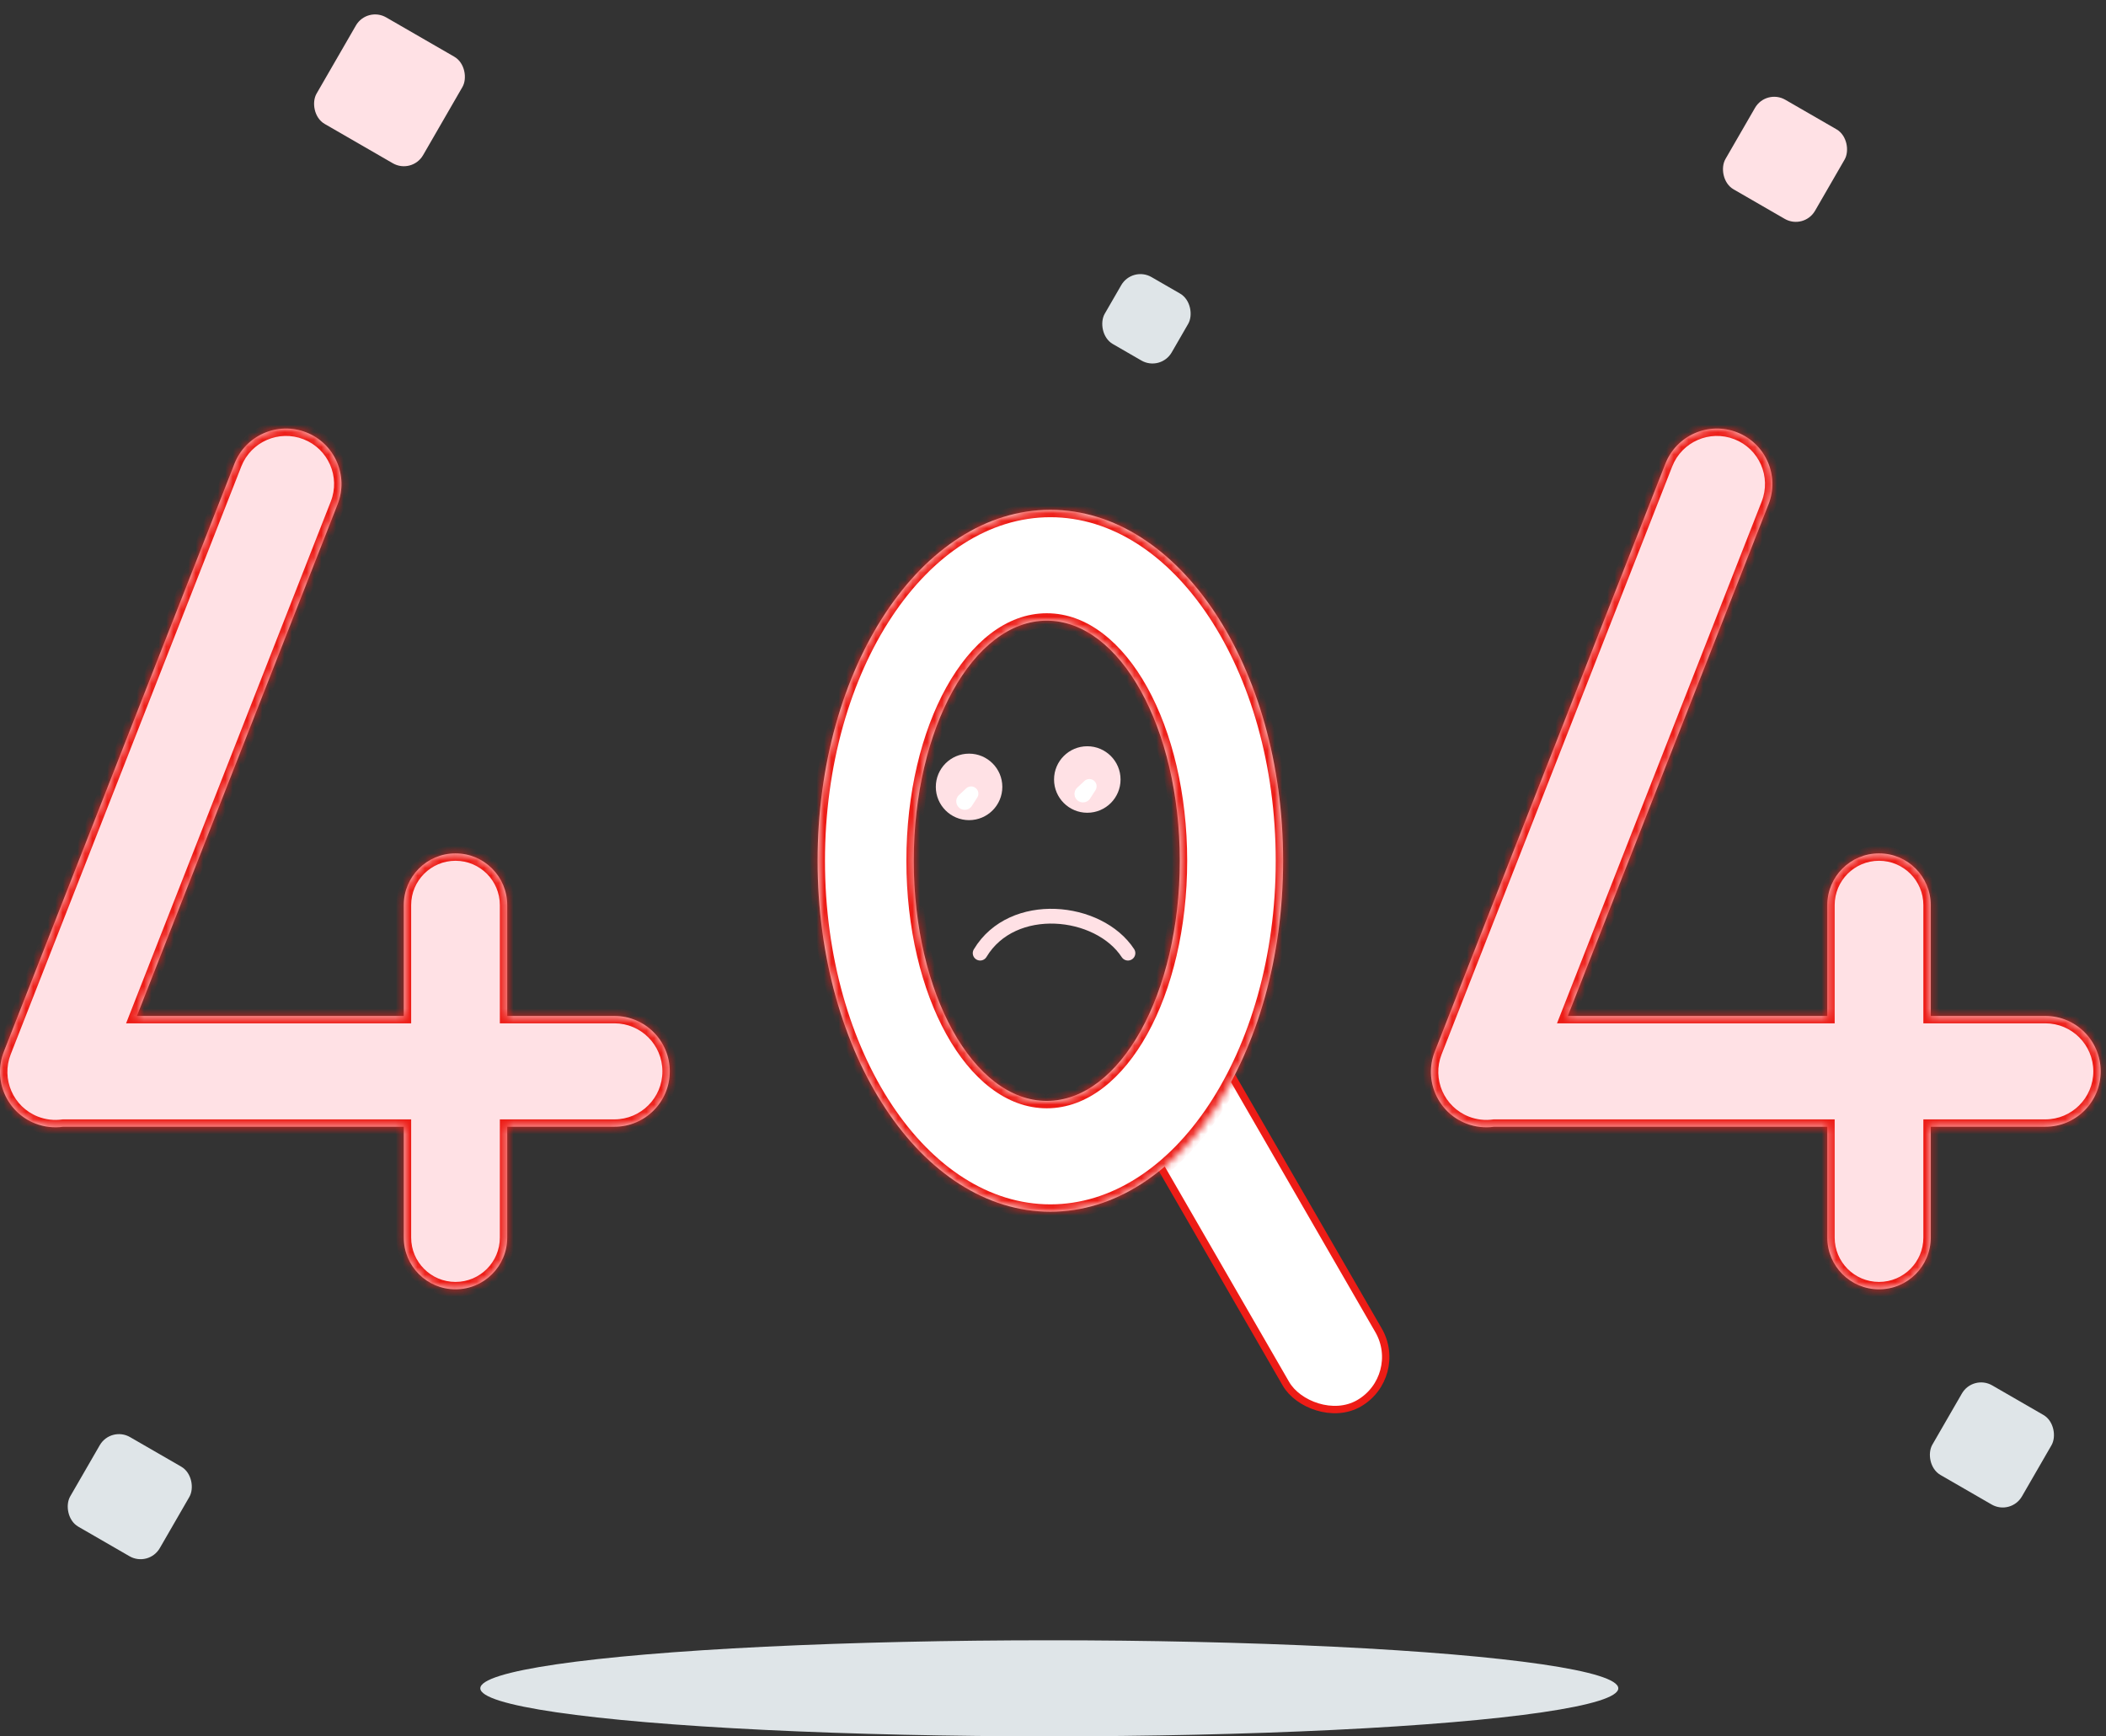 <svg width="285" height="235" viewBox="0 0 285 235" fill="none" xmlns="http://www.w3.org/2000/svg">
<rect x="0" y="0" width="285" height="235" fill="#333333" stroke="none"/>
<mask id="path-1-inside-1_7194_11192" fill="white">
<path fill-rule="evenodd" clip-rule="evenodd" d="M41.448 58.52C37.591 57.007 33.238 58.908 31.726 62.764L0.52 142.33C-0.993 146.187 0.908 150.54 4.764 152.053C6.012 152.542 7.311 152.674 8.549 152.499H54.642V167.499C54.642 171.365 57.776 174.499 61.642 174.499C65.508 174.499 68.642 171.365 68.642 167.499V152.499H83.142C87.284 152.499 90.642 149.141 90.642 144.999C90.642 140.857 87.284 137.499 83.142 137.499H68.642V122.499C68.642 118.633 65.508 115.499 61.642 115.499C57.776 115.499 54.642 118.633 54.642 122.499V137.499H18.53L45.692 68.242C47.205 64.385 45.305 60.033 41.448 58.52Z"/>
</mask>
<path fill-rule="evenodd" clip-rule="evenodd" d="M41.448 58.52C37.591 57.007 33.238 58.908 31.726 62.764L0.52 142.33C-0.993 146.187 0.908 150.54 4.764 152.053C6.012 152.542 7.311 152.674 8.549 152.499H54.642V167.499C54.642 171.365 57.776 174.499 61.642 174.499C65.508 174.499 68.642 171.365 68.642 167.499V152.499H83.142C87.284 152.499 90.642 149.141 90.642 144.999C90.642 140.857 87.284 137.499 83.142 137.499H68.642V122.499C68.642 118.633 65.508 115.499 61.642 115.499C57.776 115.499 54.642 118.633 54.642 122.499V137.499H18.53L45.692 68.242C47.205 64.385 45.305 60.033 41.448 58.52Z" fill="#FFE1E5"/>
<path d="M31.726 62.764L30.794 62.399L31.726 62.764ZM41.448 58.52L41.813 57.589V57.589L41.448 58.52ZM0.52 142.33L1.451 142.695H1.451L0.52 142.33ZM4.764 152.053L4.399 152.984H4.399L4.764 152.053ZM8.549 152.499V151.499H8.479L8.409 151.509L8.549 152.499ZM54.642 152.499H55.642V151.499H54.642V152.499ZM68.642 152.499V151.499H67.642V152.499H68.642ZM68.642 137.499H67.642V138.499H68.642V137.499ZM54.642 137.499V138.499H55.642V137.499H54.642ZM18.53 137.499L17.599 137.134L17.064 138.499H18.53V137.499ZM45.692 68.242L44.761 67.877L45.692 68.242ZM32.656 63.13C33.967 59.787 37.74 58.14 41.083 59.451L41.813 57.589C37.442 55.875 32.509 58.028 30.794 62.399L32.656 63.13ZM1.451 142.695L32.656 63.13L30.794 62.399L-0.411 141.965L1.451 142.695ZM5.13 151.122C1.787 149.811 0.14 146.038 1.451 142.695L-0.411 141.965C-2.125 146.336 0.028 151.269 4.399 152.984L5.13 151.122ZM8.409 151.509C7.337 151.66 6.212 151.546 5.13 151.122L4.399 152.984C5.811 153.537 7.285 153.688 8.69 153.489L8.409 151.509ZM8.549 153.499H54.642V151.499H8.549V153.499ZM53.642 152.499V167.499H55.642V152.499H53.642ZM53.642 167.499C53.642 171.917 57.223 175.499 61.642 175.499V173.499C58.328 173.499 55.642 170.812 55.642 167.499H53.642ZM61.642 175.499C66.06 175.499 69.642 171.917 69.642 167.499H67.642C67.642 170.812 64.955 173.499 61.642 173.499V175.499ZM69.642 167.499V152.499H67.642V167.499H69.642ZM68.642 153.499H83.142V151.499H68.642V153.499ZM83.142 153.499C87.836 153.499 91.642 149.693 91.642 144.999H89.642C89.642 148.589 86.731 151.499 83.142 151.499V153.499ZM91.642 144.999C91.642 140.304 87.836 136.499 83.142 136.499V138.499C86.731 138.499 89.642 141.409 89.642 144.999H91.642ZM83.142 136.499H68.642V138.499H83.142V136.499ZM69.642 137.499V122.499H67.642V137.499H69.642ZM69.642 122.499C69.642 118.08 66.06 114.499 61.642 114.499V116.499C64.955 116.499 67.642 119.185 67.642 122.499H69.642ZM61.642 114.499C57.223 114.499 53.642 118.08 53.642 122.499H55.642C55.642 119.185 58.328 116.499 61.642 116.499V114.499ZM53.642 122.499V137.499H55.642V122.499H53.642ZM54.642 136.499H18.53V138.499H54.642V136.499ZM44.761 67.877L17.599 137.134L19.461 137.864L46.623 68.607L44.761 67.877ZM41.083 59.451C44.425 60.762 46.072 64.534 44.761 67.877L46.623 68.607C48.338 64.236 46.184 59.303 41.813 57.589L41.083 59.451Z" fill="#ED1C16" mask="url(#path-1-inside-1_7194_11192)"/>
<mask id="path-3-inside-2_7194_11192" fill="white">
<path fill-rule="evenodd" clip-rule="evenodd" d="M235.089 58.52C231.233 57.007 226.88 58.908 225.367 62.764L194.162 142.33C192.649 146.187 194.549 150.54 198.406 152.053C199.653 152.542 200.953 152.674 202.191 152.499H247.283V167.499C247.283 171.365 250.417 174.499 254.283 174.499C258.149 174.499 261.283 171.365 261.283 167.499V152.499H276.783C280.925 152.499 284.283 149.141 284.283 144.999C284.283 140.857 280.925 137.499 276.783 137.499H261.283V122.499C261.283 118.633 258.149 115.499 254.283 115.499C250.417 115.499 247.283 118.633 247.283 122.499V137.499H212.172L239.334 68.242C240.847 64.385 238.946 60.033 235.089 58.52Z"/>
</mask>
<path fill-rule="evenodd" clip-rule="evenodd" d="M235.089 58.52C231.233 57.007 226.88 58.908 225.367 62.764L194.162 142.33C192.649 146.187 194.549 150.54 198.406 152.053C199.653 152.542 200.953 152.674 202.191 152.499H247.283V167.499C247.283 171.365 250.417 174.499 254.283 174.499C258.149 174.499 261.283 171.365 261.283 167.499V152.499H276.783C280.925 152.499 284.283 149.141 284.283 144.999C284.283 140.857 280.925 137.499 276.783 137.499H261.283V122.499C261.283 118.633 258.149 115.499 254.283 115.499C250.417 115.499 247.283 118.633 247.283 122.499V137.499H212.172L239.334 68.242C240.847 64.385 238.946 60.033 235.089 58.52Z" fill="#FFE1E5"/>
<path d="M225.367 62.764L224.436 62.399L225.367 62.764ZM235.089 58.52L235.455 57.589V57.589L235.089 58.52ZM194.162 142.33L195.092 142.695H195.092L194.162 142.33ZM198.406 152.053L198.041 152.984H198.041L198.406 152.053ZM202.191 152.499V151.499H202.12L202.051 151.509L202.191 152.499ZM247.283 152.499H248.283V151.499H247.283V152.499ZM261.283 152.499V151.499H260.283V152.499H261.283ZM261.283 137.499H260.283V138.499H261.283V137.499ZM247.283 137.499V138.499H248.283V137.499H247.283ZM212.172 137.499L211.241 137.134L210.705 138.499H212.172V137.499ZM239.334 68.242L238.403 67.877L239.334 68.242ZM226.298 63.13C227.609 59.787 231.382 58.14 234.724 59.451L235.455 57.589C231.084 55.875 226.15 58.028 224.436 62.399L226.298 63.13ZM195.092 142.695L226.298 63.13L224.436 62.399L193.231 141.965L195.092 142.695ZM198.771 151.122C195.428 149.811 193.781 146.038 195.092 142.695L193.231 141.965C191.516 146.336 193.67 151.269 198.041 152.984L198.771 151.122ZM202.051 151.509C200.979 151.66 199.854 151.546 198.771 151.122L198.041 152.984C199.453 153.537 200.927 153.688 202.331 153.489L202.051 151.509ZM202.191 153.499H247.283V151.499H202.191V153.499ZM246.283 152.499V167.499H248.283V152.499H246.283ZM246.283 167.499C246.283 171.917 249.865 175.499 254.283 175.499V173.499C250.97 173.499 248.283 170.812 248.283 167.499H246.283ZM254.283 175.499C258.702 175.499 262.283 171.917 262.283 167.499H260.283C260.283 170.812 257.597 173.499 254.283 173.499V175.499ZM262.283 167.499V152.499H260.283V167.499H262.283ZM261.283 153.499H276.783V151.499H261.283V153.499ZM276.783 153.499C281.478 153.499 285.283 149.693 285.283 144.999H283.283C283.283 148.589 280.373 151.499 276.783 151.499V153.499ZM285.283 144.999C285.283 140.304 281.478 136.499 276.783 136.499V138.499C280.373 138.499 283.283 141.409 283.283 144.999H285.283ZM276.783 136.499H261.283V138.499H276.783V136.499ZM262.283 137.499V122.499H260.283V137.499H262.283ZM262.283 122.499C262.283 118.08 258.702 114.499 254.283 114.499V116.499C257.597 116.499 260.283 119.185 260.283 122.499H262.283ZM254.283 114.499C249.865 114.499 246.283 118.08 246.283 122.499H248.283C248.283 119.185 250.97 116.499 254.283 116.499V114.499ZM246.283 122.499V137.499H248.283V122.499H246.283ZM247.283 136.499H212.172V138.499H247.283V136.499ZM238.403 67.877L211.241 137.134L213.103 137.864L240.265 68.607L238.403 67.877ZM234.724 59.451C238.067 60.762 239.714 64.534 238.403 67.877L240.265 68.607C241.979 64.236 239.826 59.303 235.455 57.589L234.724 59.451Z" fill="#ED1C16" mask="url(#path-3-inside-2_7194_11192)"/>
<rect x="150.141" y="145.917" width="14.471" height="55" rx="7.235" transform="rotate(-30 150.141 145.917)" fill="white" stroke="#ED1C16"/>
<mask id="path-6-inside-3_7194_11192" fill="white">
<path fill-rule="evenodd" clip-rule="evenodd" d="M142.142 164C159.539 164 173.642 142.734 173.642 116.5C173.642 90.266 159.539 69 142.142 69C124.745 69 110.642 90.266 110.642 116.5C110.642 142.734 124.745 164 142.142 164ZM141.658 149C151.599 149 159.658 134.449 159.658 116.5C159.658 98.551 151.599 84 141.658 84C131.717 84 123.658 98.551 123.658 116.5C123.658 134.449 131.717 149 141.658 149Z"/>
</mask>
<path fill-rule="evenodd" clip-rule="evenodd" d="M142.142 164C159.539 164 173.642 142.734 173.642 116.5C173.642 90.266 159.539 69 142.142 69C124.745 69 110.642 90.266 110.642 116.5C110.642 142.734 124.745 164 142.142 164ZM141.658 149C151.599 149 159.658 134.449 159.658 116.5C159.658 98.551 151.599 84 141.658 84C131.717 84 123.658 98.551 123.658 116.5C123.658 134.449 131.717 149 141.658 149Z" fill="white"/>
<path d="M172.642 116.5C172.642 129.448 169.159 141.125 163.582 149.535C158 157.953 150.399 163 142.142 163V165C151.281 165 159.43 159.414 165.249 150.64C171.072 141.859 174.642 129.786 174.642 116.5H172.642ZM142.142 70C150.399 70 158 75.047 163.582 83.465C169.159 91.875 172.642 103.552 172.642 116.5H174.642C174.642 103.214 171.072 91.141 165.249 82.36C159.43 73.586 151.281 68 142.142 68V70ZM111.642 116.5C111.642 103.552 115.124 91.875 120.701 83.465C126.283 75.047 133.884 70 142.142 70V68C133.002 68 124.853 73.586 119.034 82.36C113.211 91.141 109.642 103.214 109.642 116.5H111.642ZM142.142 163C133.884 163 126.283 157.953 120.701 149.535C115.124 141.125 111.642 129.448 111.642 116.5H109.642C109.642 129.786 113.211 141.859 119.034 150.64C124.853 159.414 133.002 165 142.142 165V163ZM158.658 116.5C158.658 125.338 156.672 133.29 153.511 138.996C150.331 144.738 146.099 148 141.658 148V150C147.158 150 151.926 145.987 155.26 139.965C158.614 133.91 160.658 125.611 160.658 116.5H158.658ZM141.658 85C146.099 85 150.331 88.262 153.511 94.004C156.672 99.71 158.658 107.662 158.658 116.5H160.658C160.658 107.389 158.614 99.09 155.26 93.034C151.926 87.013 147.158 83 141.658 83V85ZM124.658 116.5C124.658 107.662 126.644 99.71 129.805 94.004C132.984 88.262 137.217 85 141.658 85V83C136.158 83 131.39 87.013 128.055 93.034C124.701 99.09 122.658 107.389 122.658 116.5H124.658ZM141.658 148C137.217 148 132.984 144.738 129.805 138.996C126.644 133.29 124.658 125.338 124.658 116.5H122.658C122.658 125.611 124.701 133.91 128.055 139.965C131.39 145.987 136.158 150 141.658 150V148Z" fill="#ED1C16" mask="url(#path-6-inside-3_7194_11192)"/>
<circle cx="147.142" cy="105.5" r="4.5" fill="#FFE1E5"/>
<path d="M146.75 105.699L145.771 106.612C145.208 107.138 145.311 108.057 145.977 108.445C146.508 108.755 147.19 108.592 147.523 108.074L148.246 106.949C148.481 106.583 148.448 106.108 148.166 105.778C147.802 105.354 147.158 105.318 146.75 105.699Z" fill="white"/>
<circle cx="131.142" cy="106.5" r="4.5" fill="#FFE1E5"/>
<path d="M130.75 106.699L129.771 107.612C129.208 108.138 129.311 109.057 129.977 109.445C130.508 109.755 131.19 109.592 131.523 109.074L132.246 107.949C132.481 107.583 132.448 107.108 132.166 106.778C131.802 106.354 131.158 106.318 130.75 106.699Z" fill="white"/>
<path d="M132.642 129C137.008 121.73 148.698 122.965 152.642 129" stroke="#FFE1E5" stroke-width="2" stroke-linecap="round"/>
<ellipse cx="142" cy="228.5" rx="77" ry="6.5" fill="#DFE5E8"/>
<rect x="239" y="12" width="14" height="14" rx="3" transform="rotate(30 239 12)" fill="#FFE1E5"/>
<rect x="153.232" y="36" width="10.464" height="10.464" rx="3" transform="rotate(30 153.232 36)" fill="#DFE5E8"/>
<rect x="49.662" y="0.854" width="16.648" height="16.648" rx="3" transform="rotate(30 49.662 0.854)" fill="#FFE1E5"/>
<rect x="15" y="193" width="14" height="14" rx="3" transform="rotate(30 15 193)" fill="#DFE5E8"/>
<rect x="267" y="186" width="14" height="14" rx="3" transform="rotate(30 267 186)" fill="#DFE5E8"/>
</svg>
